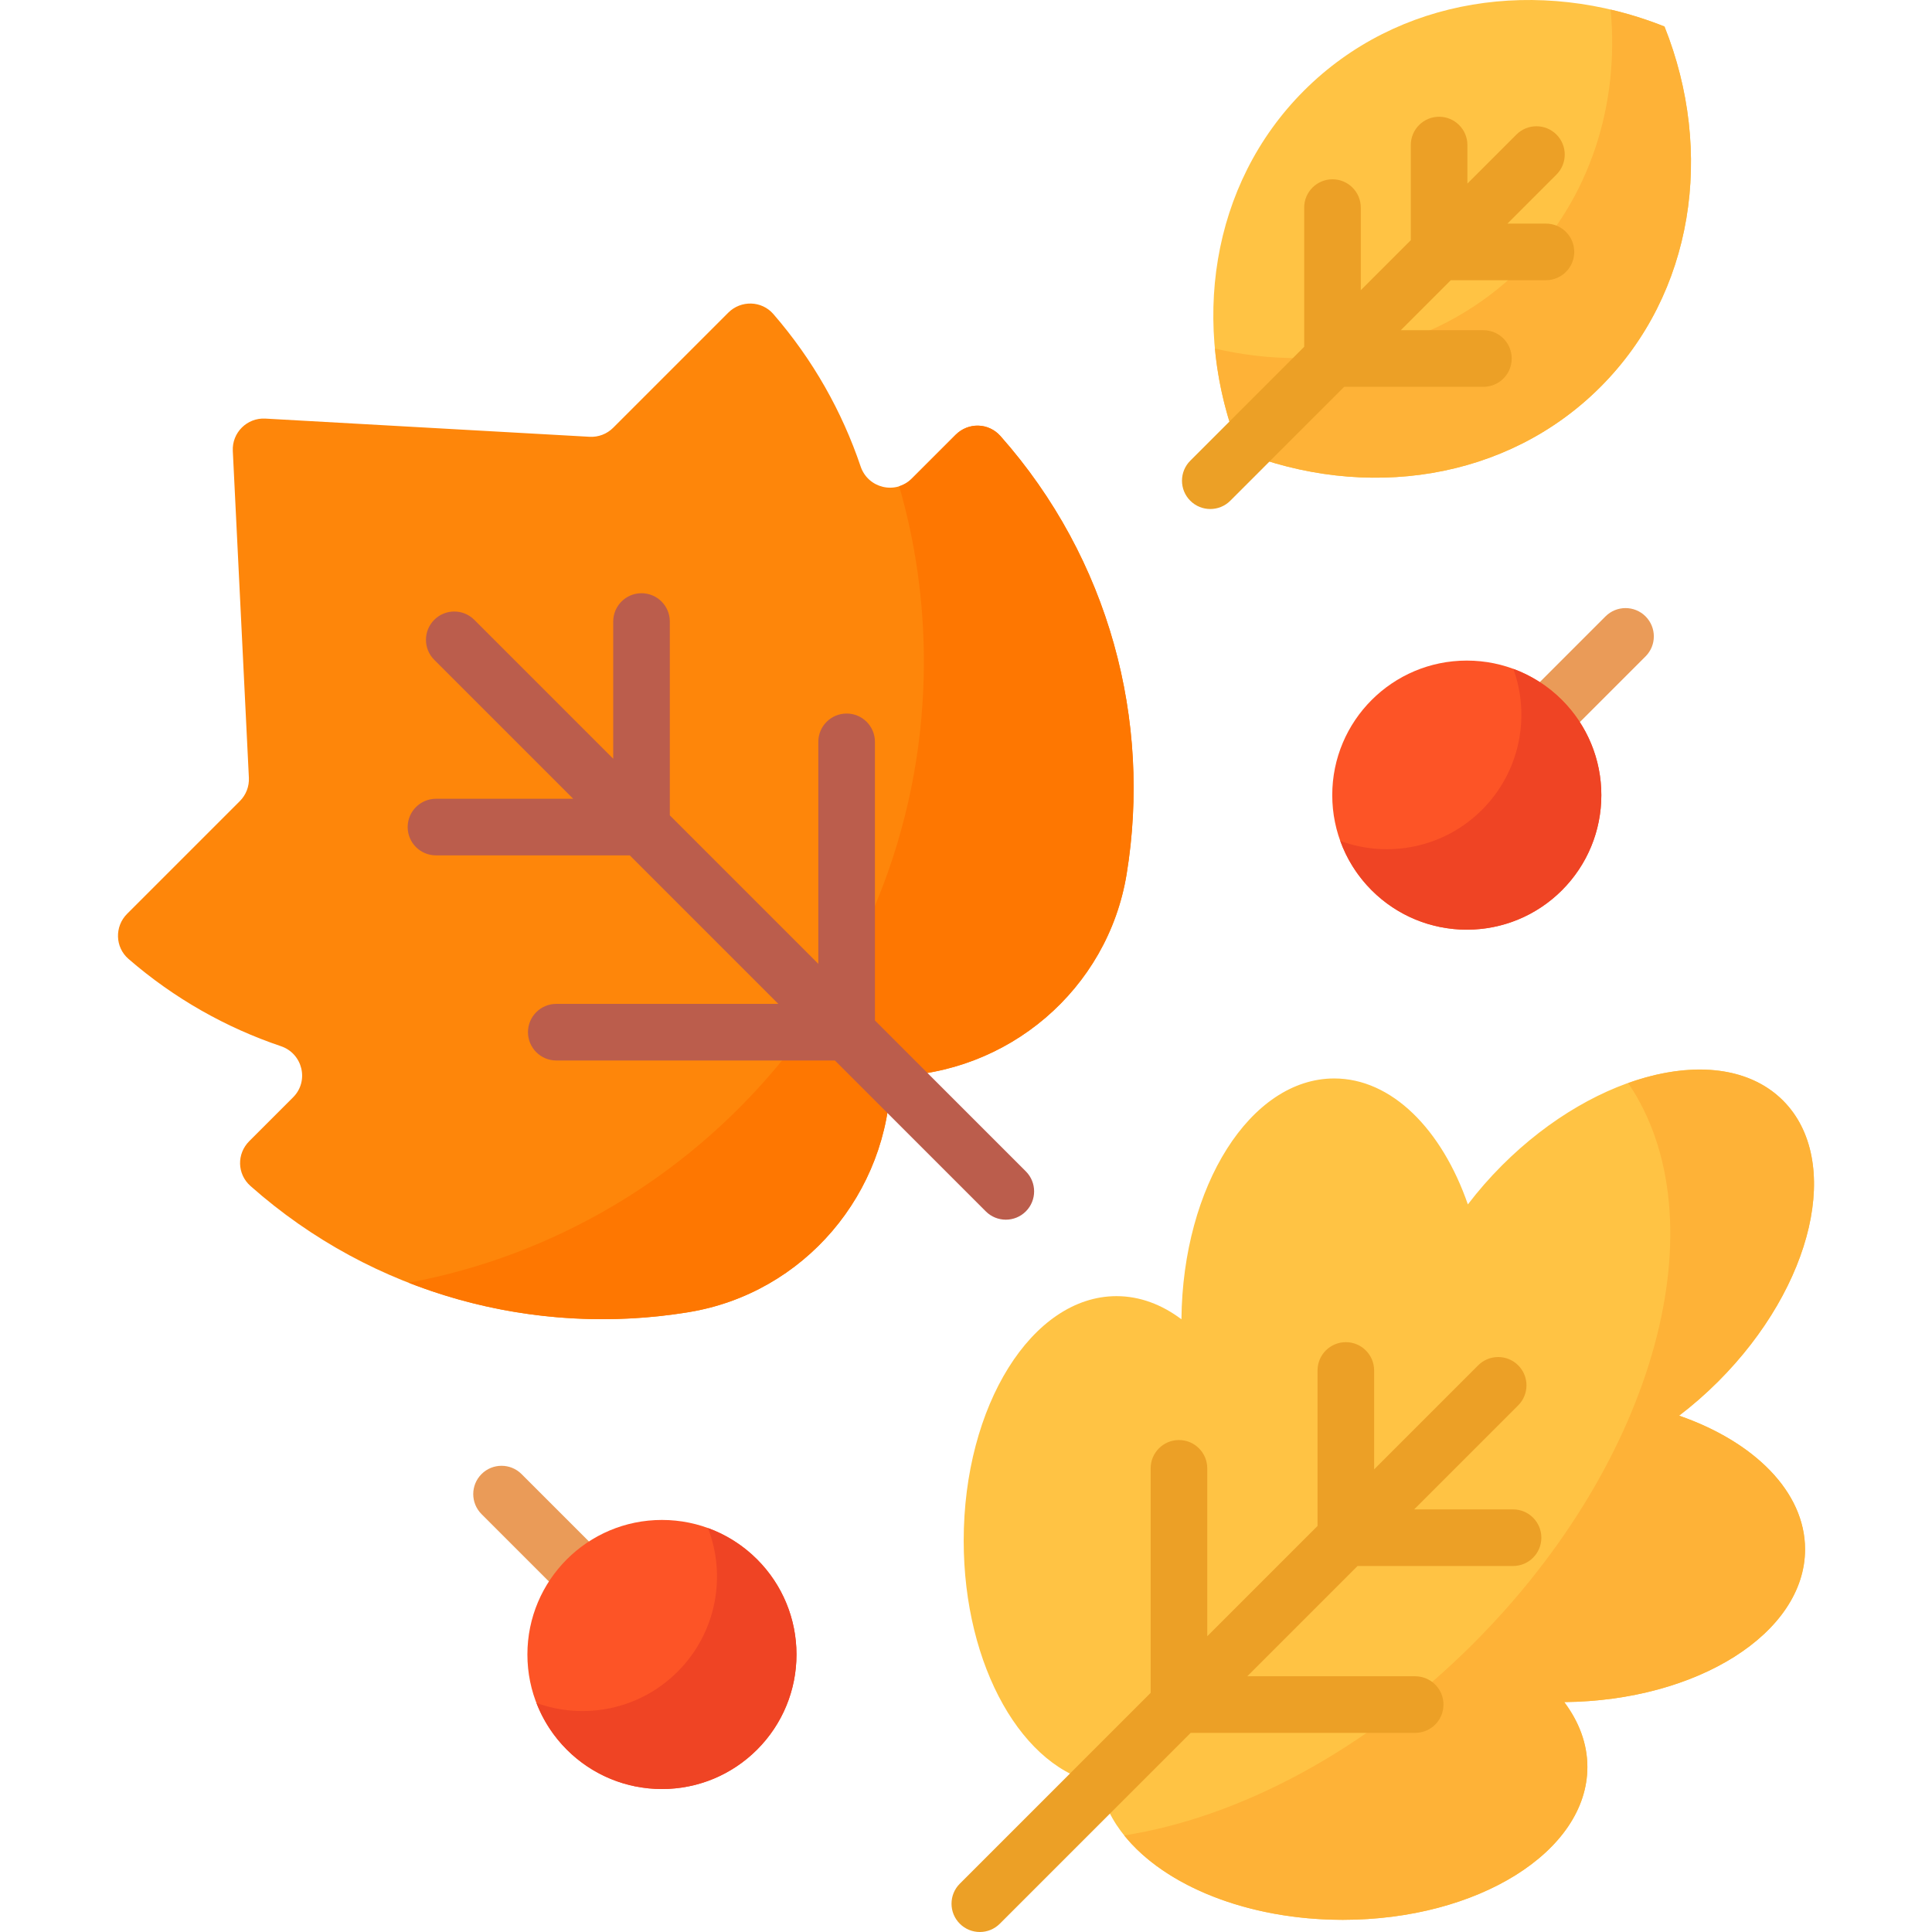 <svg id="Capa_1" enable-background="new 0 0 512 512" viewBox="0 0 512 512" xmlns="http://www.w3.org/2000/svg"><g><g><path d="m409.649 197.285c-1.919 0-3.839-.732-5.303-2.197-2.929-2.929-2.929-7.677 0-10.606l21.135-21.136c2.929-2.929 7.678-2.929 10.606 0 2.929 2.929 2.929 7.677 0 10.606l-21.135 21.136c-1.464 1.464-3.383 2.197-5.303 2.197z" fill="#ea9b58"/></g><g><path d="m154.05 424.586c-1.919 0-3.839-.732-5.303-2.197l-21.136-21.135c-2.929-2.929-2.929-7.678 0-10.606 2.929-2.929 7.678-2.929 10.606 0l21.136 21.135c2.929 2.929 2.929 7.678 0 10.606-1.464 1.464-3.383 2.197-5.303 2.197z" fill="#ea9b58"/></g><g><g><path d="m236.054 285.229c31.009-.493 57.495-22.963 62.51-53.568 6.643-40.548-4.496-83.437-33.435-116.105-3.153-3.56-8.526-3.685-11.889-.323l-11.615 11.615c-4.31 4.31-11.6 2.544-13.55-3.231-4.894-14.494-12.598-28.247-23.134-40.398-3.094-3.568-8.596-3.703-11.936-.363l-30.512 30.512c-1.648 1.648-3.92 2.515-6.247 2.385l-85.916-4.82c-4.853-.272-8.873 3.72-8.634 8.575l4.259 86.595c.114 2.308-.754 4.556-2.388 6.19l-29.886 29.886c-3.34 3.34-3.205 8.842.363 11.936 12.151 10.536 25.904 18.24 40.398 23.134 5.775 1.95 7.542 9.24 3.231 13.55l-11.615 11.615c-3.363 3.363-3.237 8.736.323 11.889 32.668 28.939 75.558 40.078 116.105 33.435 30.605-5.014 53.075-31.5 53.568-62.509z" fill="#fe860a"/></g><g><path d="m265.129 115.556c-3.153-3.56-8.526-3.685-11.889-.323l-11.615 11.615c-.984.985-2.127 1.637-3.324 2.012 4.25 14.752 6.534 30.337 6.534 46.456 0 81.925-58.823 150.1-136.534 164.623 23.688 9.257 49.374 11.863 74.186 7.798 30.605-5.014 53.075-31.501 53.568-62.51 31.009-.493 57.495-22.963 62.51-53.568 6.642-40.546-4.497-83.435-33.436-116.103z" fill="#fe7701"/></g></g><g><g><circle cx="388.716" cy="210.718" fill="#fd5426" r="35.656"/></g><g><path d="m413.929 185.505c-3.769-3.769-8.174-6.508-12.867-8.237 4.549 12.599 1.781 27.246-8.317 37.345-10.156 10.156-24.911 12.895-37.558 8.237 1.724 4.773 4.491 9.254 8.317 13.08 13.924 13.924 36.5 13.924 50.425 0 13.924-13.924 13.924-36.5 0-50.425z" fill="#ef4424"/></g></g><g><g><circle cx="175.422" cy="438.458" fill="#fd5426" r="35.656"/></g><g><path d="m200.634 413.245c-3.807-3.807-8.262-6.565-13.009-8.29 4.916 12.755 2.239 27.765-8.05 38.054-10.118 10.118-24.801 12.876-37.416 8.29 1.737 4.507 4.414 8.735 8.05 12.371 13.924 13.924 36.501 13.924 50.425 0s13.925-36.5 0-50.425z" fill="#ef4424"/></g></g><g><g><path d="m295.89 343.491c-22.368 0-40.501 29.013-40.501 64.802 0 33.393 15.788 60.877 36.072 64.409 3.532 20.284 31.016 36.072 64.409 36.072 35.789 0 64.802-18.133 64.802-40.501 0-6.152-2.206-11.98-6.132-17.203 35.335-.329 63.821-18.323 63.821-40.486 0-15.241-13.476-28.509-33.38-35.422 3.549-2.706 7.018-5.721 10.347-9.05 25.307-25.307 33-58.644 17.183-74.461s-49.154-8.124-74.461 17.183c-3.329 3.329-6.344 6.799-9.05 10.347-6.912-19.905-20.181-33.38-35.421-33.38-22.163 0-40.157 28.486-40.486 63.821-5.223-3.925-11.051-6.131-17.203-6.131z" fill="#ffc344"/></g><g><path d="m444.98 375.163c3.549-2.706 7.018-5.721 10.347-9.05 25.307-25.307 33-58.644 17.183-74.461-9.327-9.327-24.749-10.445-41.021-4.629 24.48 36.104 7.727 99.765-41.014 148.506-28.573 28.573-62.272 46.148-92.544 50.874 10.641 13.264 32.58 22.371 57.938 22.371 35.789 0 64.802-18.133 64.802-40.501 0-6.152-2.206-11.98-6.132-17.203 35.335-.329 63.821-18.323 63.821-40.486 0-15.24-13.475-28.509-33.38-35.421z" fill="#feb237"/></g></g><path d="m271.856 310.424-39.99-39.99v-73.84c0-4.142-3.358-7.5-7.5-7.5s-7.5 3.358-7.5 7.5v58.84l-39.357-39.357v-51.366c0-4.142-3.358-7.5-7.5-7.5s-7.5 3.358-7.5 7.5v36.366l-36.822-36.822c-2.929-2.929-7.678-2.929-10.606 0-2.929 2.929-2.929 7.678 0 10.606l36.822 36.822h-36.365c-4.142 0-7.5 3.358-7.5 7.5s3.358 7.5 7.5 7.5h51.365l39.357 39.357h-58.84c-4.142 0-7.5 3.358-7.5 7.5s3.358 7.5 7.5 7.5h73.84l39.99 39.99c1.464 1.464 3.384 2.197 5.303 2.197s3.839-.732 5.303-2.197c2.929-2.928 2.929-7.677 0-10.606z" fill="#bb5d4c"/><g><g><g><path d="m441.106 7.028c-33.17-13.251-70.68-7.862-95.539 16.998s-30.249 62.37-16.997 95.539c33.17 13.251 70.68 7.862 95.539-16.998 24.858-24.859 30.248-62.369 16.997-95.539z" fill="#ffc344"/></g><g><path d="m441.106 7.028c-4.688-1.873-9.463-3.359-14.276-4.485 2.366 25.117-5.382 50.126-23.598 68.342-21.346 21.346-52.019 28.323-81.263 21.483.863 9.16 3.059 18.333 6.6 27.197 33.17 13.251 70.68 7.862 95.539-16.998 24.859-24.859 30.249-62.369 16.998-95.539z" fill="#feb237"/></g></g><path d="m409.692 59.256h-10.208l12.992-12.992c2.929-2.929 2.929-7.678 0-10.606-2.929-2.929-7.678-2.929-10.606 0l-12.992 12.992v-10.209c0-4.142-3.358-7.5-7.5-7.5s-7.5 3.358-7.5 7.5v25.208l-13.255 13.255v-21.89c0-4.142-3.358-7.5-7.5-7.5s-7.5 3.358-7.5 7.5v36.89l-30.187 30.187c-2.929 2.929-2.929 7.678 0 10.606 1.464 1.464 3.384 2.197 5.303 2.197s3.839-.732 5.303-2.197l30.186-30.187h36.891c4.142 0 7.5-3.358 7.5-7.5s-3.358-7.5-7.5-7.5h-21.891l13.255-13.255h25.208c4.142 0 7.5-3.358 7.5-7.5s-3.357-7.499-7.499-7.499z" fill="#eca026"/></g><path d="m400.977 400.004h-26.211l27.571-27.571c2.929-2.929 2.929-7.678 0-10.606-2.929-2.929-7.678-2.929-10.606 0l-27.571 27.571v-26.211c0-4.142-3.358-7.5-7.5-7.5s-7.5 3.358-7.5 7.5v41.211l-29.224 29.224v-44.496c0-4.142-3.358-7.5-7.5-7.5s-7.5 3.358-7.5 7.5v59.496l-50.576 50.576c-2.929 2.929-2.929 7.678 0 10.606 1.464 1.464 3.384 2.197 5.303 2.197s3.839-.732 5.303-2.197l50.575-50.575h59.496c4.142 0 7.5-3.358 7.5-7.5s-3.358-7.5-7.5-7.5h-44.496l29.224-29.224h41.211c4.142 0 7.5-3.358 7.5-7.5s-3.357-7.501-7.499-7.501z" fill="#eca026"/></g><g/><g/><g/><g/><g/><g/><g/><g/><g/><g/><g/><g/><g/><g/><g/></svg>